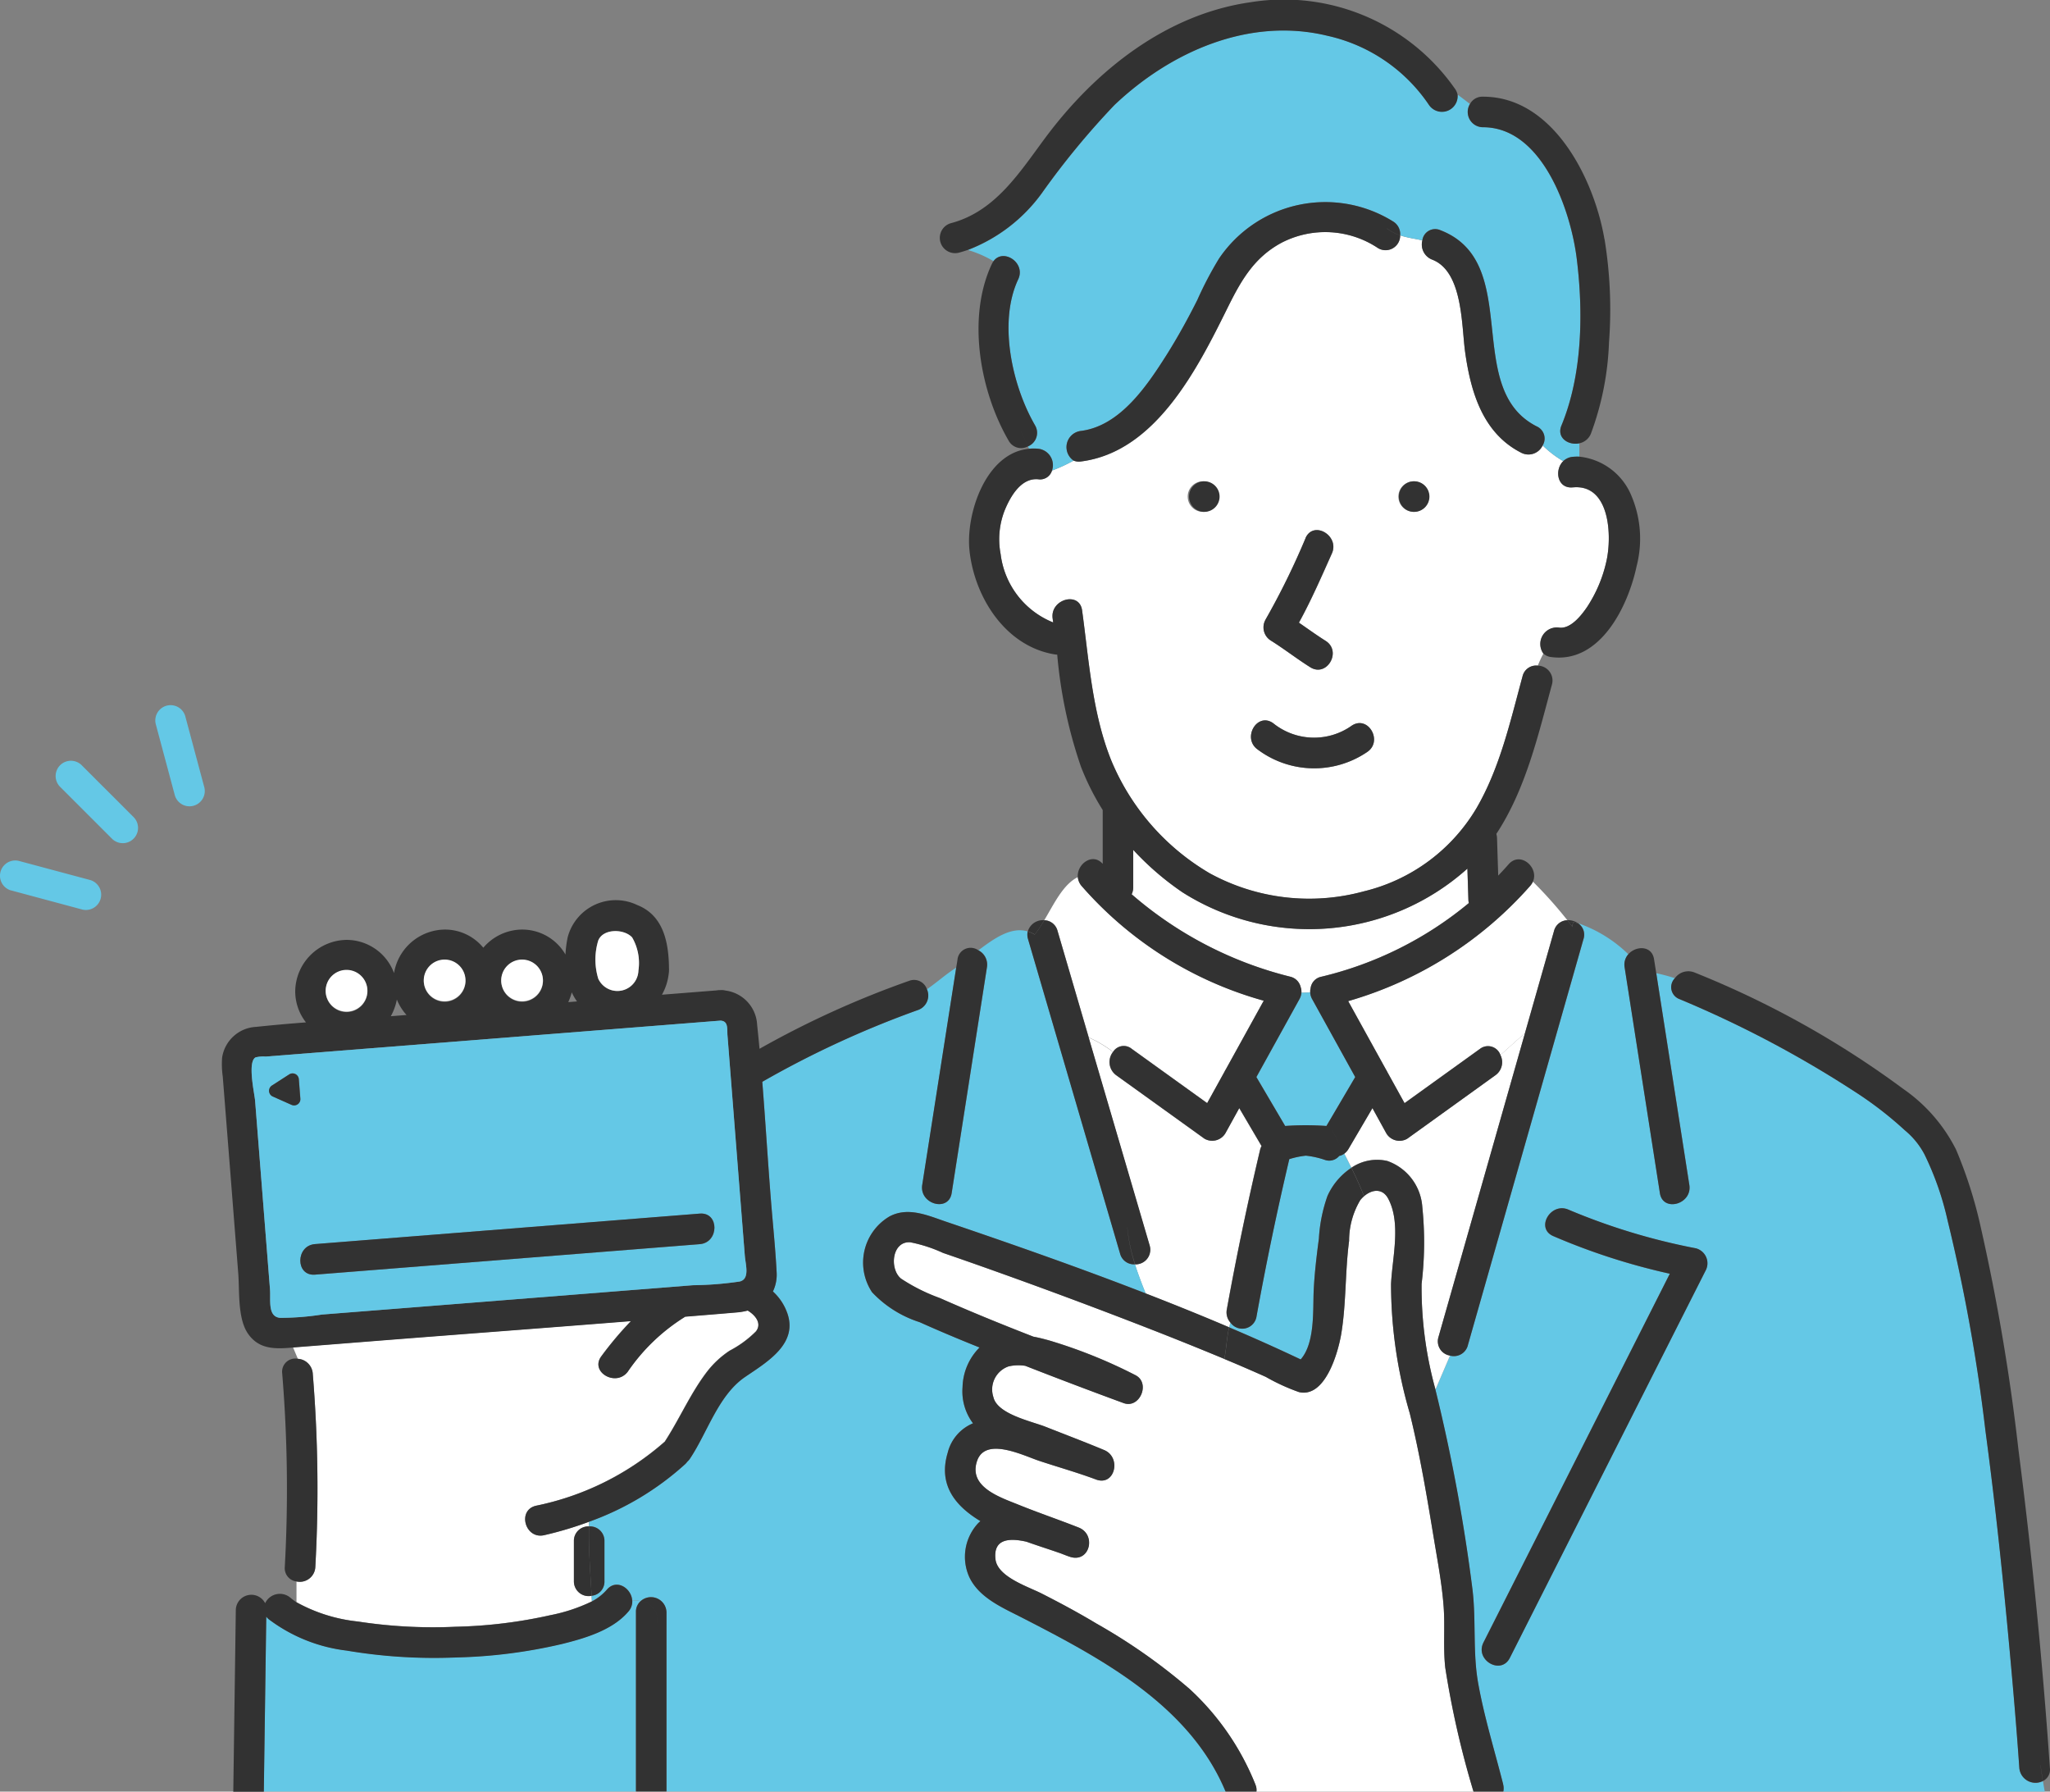 <svg id="Group_8340" data-name="Group 8340" xmlns="http://www.w3.org/2000/svg" xmlns:xlink="http://www.w3.org/1999/xlink" width="130.651" height="114.164" viewBox="0 0 130.651 114.164">
  <rect x="0" y="0" width="130.651" height="114.164" fill="#808080" stroke="none"/>
  <defs>
    <clipPath id="clip-path">
      <rect id="Rectangle_162" data-name="Rectangle 162" width="130.651" height="114.164" fill="none"/>
    </clipPath>
  </defs>
  <g id="Group_176" data-name="Group 176" clip-path="url(#clip-path)">
    <path id="Path_449" data-name="Path 449" d="M4.251,56.084,7.59,59.422a.974.974,0,0,0,1.377-1.377L5.628,54.707a.974.974,0,0,0-1.377,1.377" transform="translate(-0.437 -5.962)" fill="#64c8e6"/>
    <path id="Path_450" data-name="Path 450" d="M11.142,51.661l1.222,4.56a.974.974,0,0,0,1.877-.517l-1.222-4.56a.974.974,0,0,0-1.877.517" transform="translate(-1.217 -5.526)" fill="#64c8e6"/>
    <path id="Path_451" data-name="Path 451" d="M.687,63.475,5.247,64.7a.974.974,0,0,0,.517-1.877L1.2,61.6a.974.974,0,0,0-.517,1.877Z" transform="translate(0 -6.742)" fill="#64c8e6"/>
    <path id="Path_452" data-name="Path 452" d="M49.946,93.772a3.951,3.951,0,0,1-.669.116c-1.1.094-2.208.183-3.311.274A12.2,12.2,0,0,0,42.3,97.67a1.052,1.052,0,0,1-.294.267c-.81.5-2.048-.366-1.387-1.252a22.234,22.234,0,0,1,1.888-2.242c-5.543.445-11.09.854-16.634,1.292l-4.631.366-.267.022c.1.245.2.486.306.729a1.016,1.016,0,0,1,.947.925,89.871,89.871,0,0,1,.165,12.34.988.988,0,0,1-1.2.923v1.323A10.248,10.248,0,0,0,25.1,113.59a31.5,31.5,0,0,0,6.243.334,30.535,30.535,0,0,0,6.022-.735,10.816,10.816,0,0,0,2.654-.88c-.006-.118-.013-.238-.02-.356a.939.939,0,0,1-1.129-.929v-2.55a.918.918,0,0,1,.895-.94c.023,0,.045,0,.068,0,0-.1.007-.2.011-.3a22.671,22.671,0,0,1-2.867.858c-1.222.279-1.738-1.6-.517-1.877a17.779,17.779,0,0,0,8.126-4.027.941.941,0,0,1,.072-.061c.058-.089.113-.178.169-.267.864-1.379,1.525-2.884,2.52-4.185a5.98,5.98,0,0,1,1.455-1.35,6.83,6.83,0,0,0,1.666-1.223c.4-.5-.028-1.038-.525-1.334" transform="translate(-2.297 -10.269)" fill="#fff"/>
    <path id="Path_453" data-name="Path 453" d="M92.394,69.637a.853.853,0,0,1,.685-.742,23.07,23.07,0,0,0,9.4-4.694,1.072,1.072,0,0,1-.028-.213q-.032-.992-.063-1.984a15.091,15.091,0,0,1-18.155,1.514,18.21,18.21,0,0,1-3.144-2.709V63.2a.982.982,0,0,1-.1.441A24.354,24.354,0,0,0,91.1,68.895a.884.884,0,0,1,.66.659.87.87,0,0,1,.048.363c.189,0,.375-.009.559-.025a.876.876,0,0,1,.022-.255" transform="translate(-8.869 -6.659)" fill="#fff"/>
    <path id="Path_454" data-name="Path 454" d="M93.35,71.01c-.184.016-.37.025-.559.025a.994.994,0,0,1-.127.407l-2.744,4.965,1.834,3.117a18.513,18.513,0,0,1,2.63,0l1.834-3.117-2.744-4.965a.982.982,0,0,1-.123-.432" transform="translate(-9.847 -7.776)" fill="#64c8e6"/>
    <path id="Path_455" data-name="Path 455" d="M100.916,123.492a58.25,58.25,0,0,1-1.8-7.9c-.143-1.3-.008-2.6-.105-3.907-.107-1.425-.375-2.834-.609-4.244-.451-2.718-.891-5.38-1.549-8.059a29.277,29.277,0,0,1-1.192-8.233c.075-1.671.653-3.855-.178-5.432-.363-.687-1.031-.6-1.538-.166.031.078.063.156.089.235-.03-.079-.062-.157-.089-.235a1.9,1.9,0,0,0-.243.25,5.05,5.05,0,0,0-.712,2.595c-.261,1.965-.178,3.973-.5,5.924-.19,1.148-1.005,4.1-2.692,3.714a12.889,12.889,0,0,1-2.121-.972q-1.059-.474-2.129-.925l-.509-.213a4.765,4.765,0,0,1-.148.566,4.765,4.765,0,0,0,.148-.566Q82.8,94.994,80.56,94.12q-4.882-1.914-9.822-3.675Q68.925,89.8,67.1,89.168a9.165,9.165,0,0,0-2.084-.676c-1.19-.078-1.336,1.729-.581,2.322A11.638,11.638,0,0,0,66.9,92.04c1.965.871,3.959,1.683,5.966,2.463.336.061.669.145,1,.239a32.014,32.014,0,0,1,5.5,2.212c.98.492.281,2.158-.75,1.781q-3.144-1.157-6.266-2.375a2.775,2.775,0,0,0-1.039.03,1.554,1.554,0,0,0-1,1.957l0,.012c.256,1.092,2.444,1.539,3.33,1.891,1.247.492,2.493.964,3.73,1.48,1.126.471.673,2.322-.517,1.877s-2.423-.787-3.631-1.192c-1.026-.344-3.426-1.548-3.953.012-.562,1.663,1.474,2.315,2.661,2.794,1.262.511,2.551.947,3.817,1.447,1.137.445.712,2.237-.517,1.877-.14-.041-.356-.125-.613-.226-.652-.229-1.418-.47-2.2-.749-1.132-.258-2.118-.167-1.974,1.115.127,1.13,2.08,1.747,2.95,2.191,1.189.606,2.356,1.231,3.5,1.919a36.888,36.888,0,0,1,5.921,4.16,16.664,16.664,0,0,1,4.192,6.079.887.887,0,0,1,.069.46Z" transform="translate(-7.006 -9.331)" fill="#fff"/>
    <path id="Path_456" data-name="Path 456" d="M80.31,73.7l4.809,3.46,1.105-2a.894.894,0,0,1,.076-.137l2.427-4.391a23.882,23.882,0,0,1-11.616-7.32,1,1,0,0,1-.233-.549c-.936.464-1.5,1.672-2.137,2.743a.9.9,0,0,1,.846.681l.73,2.493,1.258,4.3a7.352,7.352,0,0,1,1.545.917.8.8,0,0,1,1.1-.262.77.77,0,0,1,.089.063" transform="translate(-8.184 -6.873)" fill="#fff"/>
    <path id="Path_457" data-name="Path 457" d="M108.26,63.085a1.073,1.073,0,0,1-.173.267,24.486,24.486,0,0,1-11.6,7.345L98.9,75.066a.914.914,0,0,1,.073.133l1.106,2,4.809-3.46a.837.837,0,0,1,1.172.161.851.851,0,0,1,.126.24c.52-.463,1.041-.943,1.561-1.381l1.858-6.529a.9.9,0,0,1,.852-.684,27.431,27.431,0,0,0-2.2-2.462" transform="translate(-10.566 -6.908)" fill="#fff"/>
    <path id="Path_458" data-name="Path 458" d="M92.527,95.662c.931-1.048.771-3.2.831-4.408.054-1.1.186-2.2.331-3.295a9.731,9.731,0,0,1,.544-2.707,4.2,4.2,0,0,1,1.527-1.8q-.223-.45-.456-.9a.857.857,0,0,1-.325.145.828.828,0,0,1-.943.241,5.528,5.528,0,0,0-1.181-.259A5.439,5.439,0,0,0,91.8,82.9q-1.183,5.016-2.1,10.088a.92.92,0,0,1-1.647.329c-.03.1-.056.2-.079.3q2.3.984,4.558,2.045" transform="translate(-9.633 -9.04)" fill="#64c8e6"/>
    <path id="Path_459" data-name="Path 459" d="M86.867,92.709c.023-.1.049-.2.079-.3a.98.98,0,0,1-.23-.846q.923-5.1,2.113-10.139a1.021,1.021,0,0,1,.1-.267l-1.425-2.418-.883,1.6a.979.979,0,0,1-1.336.349l-5.621-4.046a1.04,1.04,0,0,1-.227-1.454l.02-.027a7.352,7.352,0,0,0-1.545-.917l3.878,13.252a.934.934,0,0,1-.628,1.161.924.924,0,0,1-.3.038c.2.623.436,1.247.684,1.858,1.792.7,3.565,1.411,5.319,2.159" transform="translate(-8.532 -8.13)" fill="#fff"/>
    <path id="Path_460" data-name="Path 460" d="M42.358,114.521a.971.971,0,0,1-.242.7c-1.02,1.2-2.807,1.716-4.274,2.078a32.758,32.758,0,0,1-6.723.849,33.553,33.553,0,0,1-6.96-.438,10.244,10.244,0,0,1-4.97-2,1.067,1.067,0,0,1-.154-.163L18.879,126.7H42.6V115.27a.9.9,0,0,1,.3-.705,2.415,2.415,0,0,0-.543-.044" transform="translate(-2.067 -12.541)" fill="#64c8e6"/>
    <path id="Path_461" data-name="Path 461" d="M82.724,121.45c-2.288-5.493-7.916-8.483-12.95-11.069-1.238-.636-2.751-1.261-3.384-2.6a3.146,3.146,0,0,1,.57-3.437,1.537,1.537,0,0,1,.138-.127c-1.611-.968-2.7-2.315-2.084-4.355a2.742,2.742,0,0,1,1.613-1.877,3.393,3.393,0,0,1-.666-2.306,3.7,3.7,0,0,1,1.083-2.525c-1.281-.516-2.557-1.046-3.816-1.613a7.151,7.151,0,0,1-3.033-1.907,3.411,3.411,0,0,1,.947-4.729c.059-.039.118-.076.179-.111,1.184-.617,2.424-.052,3.577.34,4.253,1.443,8.526,2.939,12.74,4.576-.248-.612-.485-1.23-.684-1.858a.911.911,0,0,1-.949-.682l-.73-2.493L70.139,67.127a.958.958,0,0,1-.021-.486c-1.081-.327-2.186.484-3.143,1.2a1.024,1.024,0,0,1,.546,1.08L65.274,83.311c-.193,1.236-2.069.712-1.877-.517L65.56,68.95c-.659.414-1.237.944-1.87,1.378a.979.979,0,0,1-.5,1.291.862.862,0,0,1-.1.038A62.14,62.14,0,0,0,53.2,76.22c.2,2.5.351,5.014.549,7.514.121,1.532.284,3.067.364,4.6a2.477,2.477,0,0,1-.235,1.247,3.373,3.373,0,0,1,.865,1.247c.832,2.048-1.219,3.232-2.638,4.2-1.7,1.163-2.395,3.527-3.506,5.193a1.076,1.076,0,0,1-.178.208,1.048,1.048,0,0,1-.134.153,18.247,18.247,0,0,1-6.118,3.669c0,.1-.008.2-.011.3a.922.922,0,0,1,.982.857c0,.028,0,.055,0,.083v2.55a.9.9,0,0,1-.817.929c.006.118.013.238.02.356a3.316,3.316,0,0,0,.947-.742c.623-.735,1.574-.089,1.619.679a2.441,2.441,0,0,1,.54.044.988.988,0,0,1,1.642.706v11.431Z" transform="translate(-4.617 -7.289)" fill="#64c8e6"/>
    <path id="Path_462" data-name="Path 462" d="M108.066,32.875c-.99.1-1.186-1.109-.608-1.671a6.746,6.746,0,0,1-1.308-1,1,1,0,0,1-1.321.487l-.036-.018c-2.454-1.24-3.22-3.86-3.581-6.395-.241-1.7-.131-5.157-2.106-5.916a1.028,1.028,0,0,1-.623-1.225c-.471-.11-.943-.16-1.414-.32a.931.931,0,0,1-1.425.8,6.055,6.055,0,0,0-6.127-.337c-1.774.948-2.6,2.443-3.457,4.167-1.9,3.842-4.577,9.178-9.341,9.775a.878.878,0,0,1-.461-.055,10.029,10.029,0,0,1-1.384.638.79.79,0,0,1-.879.552c-1.084-.1-1.763,1.086-2.126,1.959a5.03,5.03,0,0,0-.267,2.807,5.4,5.4,0,0,0,3.349,4.36c-.012-.089-.022-.17-.034-.255-.167-1.227,1.708-1.753,1.877-.517.437,3.2.644,6.536,1.854,9.563a15,15,0,0,0,6.283,7.2,13.214,13.214,0,0,0,9.817,1.146,11.475,11.475,0,0,0,7.188-5.309c1.492-2.572,2.155-5.544,2.928-8.387a.89.89,0,0,1,.972-.685,7.316,7.316,0,0,1,.356-.768,1.054,1.054,0,0,1,1-1.655c.742.1,1.437-.8,1.791-1.32a8.726,8.726,0,0,0,1.215-2.858c.377-1.589.272-4.992-2.134-4.758M84.542,34.434a.974.974,0,1,1,.931-.931.974.974,0,0,1-.931.931m3.94,6.875a47.624,47.624,0,0,0,2.556-5.2c.511-1.143,2.189-.151,1.68.98-.662,1.477-1.316,2.985-2.1,4.408.564.39,1.118.793,1.7,1.158,1.058.668.08,2.351-.98,1.681-.853-.534-1.649-1.158-2.5-1.692a.99.99,0,0,1-.348-1.336Zm6.477,8.431a6.008,6.008,0,0,1-6.972-.162c-1.015-.72-.041-2.4.98-1.68a4.149,4.149,0,0,0,5.007.162C95.024,47.36,96,49.052,94.959,49.739Zm2.956-15.306a.973.973,0,1,1,.985-.973A.974.974,0,0,1,97.916,34.434Z" transform="translate(-7.831 -1.818)" fill="#fff"/>
    <path id="Path_463" data-name="Path 463" d="M107.1,27.35c1.336-3.232,1.4-7.213.972-10.641-.383-3.06-2.2-8.378-5.99-8.363a.973.973,0,0,1-.813-1.482c-.26-.2-.521-.4-.786-.592a1,1,0,0,1-1.824.64,10.561,10.561,0,0,0-6.474-4.4C87.2,1.309,82.194,3.529,78.608,6.937a50.4,50.4,0,0,0-4.621,5.61,10.412,10.412,0,0,1-4.72,3.622,7.069,7.069,0,0,1,1.636.712c.618-.838,2.073.1,1.574,1.158-1.283,2.728-.386,6.787,1.069,9.295a.933.933,0,0,1-.316,1.281.973.973,0,0,1-.129.065l.067.15a3.142,3.142,0,0,1,.579,0,1.051,1.051,0,0,1,.933,1.157,1.035,1.035,0,0,1-.054.238,9.981,9.981,0,0,0,1.384-.638,1.039,1.039,0,0,1,.461-1.891c2.507-.314,4.228-2.9,5.464-4.845.712-1.129,1.36-2.3,1.959-3.5a22.938,22.938,0,0,1,1.382-2.633,8.176,8.176,0,0,1,11.1-2.363.937.937,0,0,1,.445.882c.471.159.943.209,1.414.32a.823.823,0,0,1,.92-.712.809.809,0,0,1,.224.061c5.313,2.042,1.385,10.1,6.152,12.507a.846.846,0,0,1,.423,1.12.9.9,0,0,1-.048.092,6.746,6.746,0,0,0,1.308,1,.99.99,0,0,1,.608-.275,3.141,3.141,0,0,1,.419-.01v-.853c-.679.148-1.473-.339-1.143-1.137" transform="translate(-7.585 -0.239)" fill="#64c8e6"/>
    <path id="Path_464" data-name="Path 464" d="M141.567,121.395q-.061-.334-.117-.668a1.035,1.035,0,0,1-1.5-.832c-.173-2.5-.389-5.006-.618-7.507-.427-4.669-.922-9.334-1.541-13.981a111.035,111.035,0,0,0-2.418-13.425,18.838,18.838,0,0,0-1.467-4.185,5.012,5.012,0,0,0-1.252-1.537,23.327,23.327,0,0,0-3.194-2.464,69.491,69.491,0,0,0-11.179-5.9A.811.811,0,0,1,118,69.569a10.766,10.766,0,0,0-1.191-.32l2.109,13.494c.191,1.227-1.684,1.752-1.877.517l-2.248-14.389a1,1,0,0,1,.234-.831,8.6,8.6,0,0,0-3.206-1.978.877.877,0,0,1,.351,1.011l-.922,3.238L104.8,92.955a.922.922,0,0,1-1.124.663l-.01,0-.934,2.179a111.886,111.886,0,0,1,2.363,12.755c.235,1.992.005,3.987.363,5.966.393,2.171,1.051,4.286,1.59,6.422a.982.982,0,0,1,.012.46Zm-35.777-9.5,1.541-3.047L117.667,88.4a41.4,41.4,0,0,1-7.434-2.4c-1.145-.5-.153-2.181.98-1.68a40.507,40.507,0,0,0,8.144,2.468.985.985,0,0,1,.67,1.222,1,1,0,0,1-.088.208L118.4,91.264l-10.93,21.622c-.563,1.115-2.242.128-1.678-.988" transform="translate(-11.25 -7.234)" fill="#64c8e6"/>
    <path id="Path_465" data-name="Path 465" d="M102.21,93.3l.922-3.238,4.588-16.118c-.52.438-1.041.918-1.561,1.381a1.018,1.018,0,0,1-.321,1.282l-5.621,4.046a.979.979,0,0,1-1.336-.349L98,78.7l-1.526,2.6a.99.99,0,0,1-.267.3q.234.453.456.9a2.9,2.9,0,0,1,2.285-.431,3.341,3.341,0,0,1,2.232,2.932,21.917,21.917,0,0,1-.045,4.9,24.312,24.312,0,0,0,.87,6.679l.014.063.934-2.179a.917.917,0,0,1-.768-1.046.867.867,0,0,1,.028-.125" transform="translate(-10.535 -8.097)" fill="#fff"/>
    <path id="Path_466" data-name="Path 466" d="M86.774,123.2a16.668,16.668,0,0,0-4.192-6.079,36.831,36.831,0,0,0-5.921-4.16c-1.143-.688-2.31-1.314-3.5-1.919-.87-.445-2.822-1.06-2.95-2.19-.145-1.281.842-1.372,1.974-1.115.787.279,1.553.519,2.2.749.259.1.473.185.613.226,1.23.356,1.655-1.425.517-1.877-1.265-.5-2.555-.936-3.817-1.447-1.187-.481-3.223-1.13-2.661-2.794.527-1.56,2.926-.356,3.953-.012,1.208.4,2.436.745,3.631,1.192s1.644-1.405.517-1.877c-1.234-.516-2.487-.988-3.73-1.48-.89-.352-3.075-.8-3.33-1.891a1.553,1.553,0,0,1,.981-1.965l.012,0a2.775,2.775,0,0,1,1.039-.03q3.116,1.22,6.266,2.375c1.031.378,1.734-1.287.75-1.781a31.941,31.941,0,0,0-5.5-2.212c-.329-.089-.662-.178-1-.239-2.007-.78-4-1.592-5.966-2.463A11.638,11.638,0,0,1,64.2,90.978c-.754-.593-.608-2.4.581-2.322a9.122,9.122,0,0,1,2.084.676q1.822.624,3.633,1.276,4.936,1.77,9.822,3.675,2.245.88,4.471,1.805c.135-.672.153-1.344.308-2.016-1.754-.75-3.527-1.464-5.31-2.155.328.808.671,1.6.962,2.4-.29-.8-.634-1.595-.962-2.4-4.215-1.636-8.488-3.133-12.74-4.576-1.152-.391-2.393-.956-3.577-.34a3.411,3.411,0,0,0-1.238,4.662c.035.061.072.12.111.179a7.151,7.151,0,0,0,3.033,1.907c1.259.566,2.534,1.1,3.816,1.613a3.7,3.7,0,0,0-1.083,2.525,3.389,3.389,0,0,0,.666,2.306,2.742,2.742,0,0,0-1.613,1.877c-.612,2.042.473,3.384,2.084,4.355-.046.041-.089.083-.138.127a3.146,3.146,0,0,0-.57,3.437c.631,1.336,2.143,1.959,3.384,2.6,5.034,2.582,10.662,5.575,12.95,11.069h1.971a.879.879,0,0,0-.074-.458" transform="translate(-6.765 -9.497)" fill="#323232"/>
    <path id="Path_467" data-name="Path 467" d="M95.723,83.566a4.2,4.2,0,0,0-1.527,1.8,9.732,9.732,0,0,0-.544,2.707c-.145,1.094-.277,2.192-.331,3.295-.06,1.212.1,3.359-.831,4.408q-2.255-1.069-4.558-2.043c-.155.672-.172,1.344-.308,2.016.17.071.34.141.509.213q1.069.453,2.129.925a12.889,12.889,0,0,0,2.121.972c1.686.388,2.5-2.566,2.692-3.714.322-1.95.242-3.958.5-5.924a5.05,5.05,0,0,1,.712-2.595,1.9,1.9,0,0,1,.243-.25c-.247-.623-.52-1.218-.811-1.809" transform="translate(-9.595 -9.151)" fill="#323232"/>
    <path id="Path_468" data-name="Path 468" d="M106.393,122.789c-.541-2.137-1.2-4.251-1.59-6.422-.356-1.98-.128-3.973-.363-5.966a111.884,111.884,0,0,0-2.363-12.755l-.473,1.1.473-1.1-.014-.063a24.308,24.308,0,0,1-.87-6.679,21.917,21.917,0,0,0,.045-4.9,3.343,3.343,0,0,0-2.232-2.932,2.907,2.907,0,0,0-2.285.431c.291.59.565,1.185.808,1.807.507-.435,1.175-.521,1.538.166.833,1.574.255,3.758.178,5.432a29.277,29.277,0,0,0,1.192,8.233c.66,2.679,1.1,5.343,1.549,8.059.234,1.411.5,2.817.609,4.244.1,1.3-.038,2.606.105,3.907a58.249,58.249,0,0,0,1.8,7.9h1.9a.985.985,0,0,0-.012-.464" transform="translate(-10.591 -9.089)" fill="#323232"/>
    <path id="Path_469" data-name="Path 469" d="M93.11,38.441a47.718,47.718,0,0,1-2.556,5.2.99.99,0,0,0,.349,1.336c.853.534,1.649,1.158,2.5,1.692,1.062.671,2.04-1.013.98-1.681-.58-.366-1.134-.768-1.7-1.158.784-1.425,1.439-2.931,2.1-4.408.51-1.135-1.167-2.128-1.678-.984" transform="translate(-9.902 -4.154)" fill="#323232"/>
    <path id="Path_470" data-name="Path 470" d="M89.959,53.406a6.008,6.008,0,0,0,6.972.162c1.039-.689.066-2.376-.98-1.68a4.149,4.149,0,0,1-5.007-.162c-1.024-.724-2,.959-.985,1.68" transform="translate(-9.804 -5.645)" fill="#323232"/>
    <path id="Path_471" data-name="Path 471" d="M86.03,36.387a.974.974,0,1,0-.931-.931.974.974,0,0,0,.931.931" transform="translate(-9.319 -3.771)" fill="#323232"/>
    <path id="Path_472" data-name="Path 472" d="M101.048,36.387a.974.974,0,1,0-.931-.931.974.974,0,0,0,.931.931" transform="translate(-10.963 -3.771)" fill="#323232"/>
    <path id="Path_473" data-name="Path 473" d="M143.145,120.078c.043.342.1.684.153,1.026a.811.811,0,0,0,.445-.832q-.7-10.142-2-20.244a132.013,132.013,0,0,0-2.416-14.257,28.342,28.342,0,0,0-1.563-4.9A10.365,10.365,0,0,0,134.4,77a59.447,59.447,0,0,0-13.292-7.415,1.053,1.053,0,0,0-1.265.356,14.21,14.21,0,0,1,3.056,1.471,14.21,14.21,0,0,0-3.056-1.471.81.81,0,0,0,0,1.147.8.8,0,0,0,.28.182,69.49,69.49,0,0,1,11.179,5.9,23.383,23.383,0,0,1,3.194,2.464,5.015,5.015,0,0,1,1.253,1.537,18.9,18.9,0,0,1,1.467,4.185,111.035,111.035,0,0,1,2.418,13.425c.623,4.647,1.114,9.313,1.541,13.981.229,2.5.445,5,.618,7.507a1.035,1.035,0,0,0,1.5.832c-.057-.339-.11-.682-.152-1.024" transform="translate(-13.098 -7.611)" fill="#323232"/>
    <path id="Path_474" data-name="Path 474" d="M116.09,35.283a4.045,4.045,0,0,0-3.363-2.606,3.142,3.142,0,0,0-.419.01.99.99,0,0,0-.608.275,3.884,3.884,0,0,0,.833.356,3.884,3.884,0,0,1-.833-.356c-.578.563-.381,1.768.608,1.671,2.4-.234,2.51,3.169,2.132,4.756a8.725,8.725,0,0,1-1.215,2.858c-.356.524-1.05,1.425-1.791,1.32a1.053,1.053,0,0,0-1,1.655c.112-.213.231-.419.35-.617-.119.2-.237.4-.35.617a.843.843,0,0,0,.485.222c3.127.439,4.911-3.223,5.454-5.775a7.014,7.014,0,0,0-.281-4.387" transform="translate(-12.071 -3.578)" fill="#323232"/>
    <path id="Path_475" data-name="Path 475" d="M74.613,65.848a1,1,0,0,0-1.053.712,1.857,1.857,0,0,1,.445.2,8.13,8.13,0,0,0,.607-.914" transform="translate(-8.055 -7.21)" fill="#323232"/>
    <path id="Path_476" data-name="Path 476" d="M79.9,85.419a10.778,10.778,0,0,0,.5,2.359.933.933,0,0,0,.966-.9.924.924,0,0,0-.038-.3L77.438,73.326a4.836,4.836,0,0,0-.465-.17,4.836,4.836,0,0,1,.465.17l-1.258-4.3-.73-2.493a.9.9,0,0,0-.846-.681,8.152,8.152,0,0,1-.61.914,2.451,2.451,0,0,1,.445.356,2.451,2.451,0,0,0-.445-.356c-.045.056-.09.111-.136.164.046-.053.092-.108.136-.164a1.857,1.857,0,0,0-.445-.2.958.958,0,0,0,.021.486L78.706,84.6l.73,2.493a.912.912,0,0,0,.949.682,10.734,10.734,0,0,1-.489-2.36" transform="translate(-8.052 -7.211)" fill="#323232"/>
    <path id="Path_477" data-name="Path 477" d="M105.6,45.928a3.637,3.637,0,0,0-.267,1.924,3.637,3.637,0,0,1,.267-1.924.89.89,0,0,0-.972.685c-.773,2.842-1.435,5.815-2.928,8.387a11.473,11.473,0,0,1-7.185,5.311A13.212,13.212,0,0,1,84.7,59.164a15,15,0,0,1-6.283-7.2C77.2,48.941,77,45.6,76.559,42.406c-.169-1.235-2.048-.712-1.877.517.012.089.022.17.034.255a5.4,5.4,0,0,1-3.349-4.356,5.03,5.03,0,0,1,.267-2.807c.363-.876,1.042-2.06,2.126-1.959a.791.791,0,0,0,.879-.552c-.281.111-.564.222-.839.339.275-.118.557-.228.839-.339A1.049,1.049,0,0,0,74,32.164a1.035,1.035,0,0,0-.238-.054,3.142,3.142,0,0,0-.579,0c.207.464.413.931.623,1.345-.207-.413-.413-.881-.623-1.345-2.761.251-4.053,4.15-3.8,6.5.325,2.981,2.3,6.1,5.446,6.607a1.127,1.127,0,0,0,.144.012,29.877,29.877,0,0,0,1.514,7.149,16.164,16.164,0,0,0,1.385,2.753v3.43c-.654-.745-1.664.028-1.586.854a2.079,2.079,0,0,1,1.6-.073,2.079,2.079,0,0,0-1.6.073,1,1,0,0,0,.233.549,23.882,23.882,0,0,0,11.616,7.32L85.71,71.675a.894.894,0,0,0-.076.137l-1.105,2-4.809-3.46a.8.8,0,0,0-1.128.112.875.875,0,0,0-.062.088,13.854,13.854,0,0,0,3.051,2.028,13.854,13.854,0,0,1-3.051-2.028,1.041,1.041,0,0,0,.183,1.461l.025.019,5.623,4.04a.979.979,0,0,0,1.336-.349l.883-1.6L88,76.543a1.022,1.022,0,0,0-.1.267q-1.19,5.041-2.113,10.139a.98.98,0,0,0,.23.846,3.9,3.9,0,0,1,.243-.623,3.9,3.9,0,0,0-.243.623.92.92,0,0,0,1.647-.329q.918-5.076,2.1-10.088a5.374,5.374,0,0,1,1.058-.222,5.529,5.529,0,0,1,1.181.259.828.828,0,0,0,.943-.241.857.857,0,0,0,.325-.145c-.256-.5-.52-1-.785-1.533.267.529.528,1.034.785,1.533a1,1,0,0,0,.267-.3l1.526-2.6.882,1.6a.979.979,0,0,0,1.336.349l5.621-4.046a1.018,1.018,0,0,0,.321-1.282c-.335.3-.669.589-1,.857.335-.267.669-.558,1-.857a.837.837,0,0,0-1.057-.53.819.819,0,0,0-.248.132l-4.809,3.46-1.106-2a.913.913,0,0,0-.073-.133l-2.414-4.369a24.484,24.484,0,0,0,11.6-7.345,1.073,1.073,0,0,0,.173-.267q-.367-.373-.739-.744.37.37.739.744c.4-.9-.8-1.966-1.549-1.11-.216.247-.437.486-.662.721q-.039-1.2-.076-2.389a1.041,1.041,0,0,0-.044-.267c1.87-2.841,2.661-6.271,3.543-9.513a.949.949,0,0,0-.653-1.173.968.968,0,0,0-.262-.037M93.841,66.734a7.16,7.16,0,0,0-2.746.015.973.973,0,0,0,.125.432l2.745,4.965L92.13,75.264a18.513,18.513,0,0,0-2.63,0l-1.834-3.117,2.744-4.965a.993.993,0,0,0,.126-.407,4.186,4.186,0,0,1-.588-.039,4.186,4.186,0,0,0,.588.039.87.87,0,0,0-.048-.363.884.884,0,0,0-.66-.659A24.354,24.354,0,0,1,79.717,60.5a.978.978,0,0,0,.1-.44v-2.39a18.172,18.172,0,0,0,3.144,2.709,15.091,15.091,0,0,0,18.155-1.514l.063,1.984a1.063,1.063,0,0,0,.028.213,23.07,23.07,0,0,1-9.4,4.694.853.853,0,0,0-.685.742.885.885,0,0,0-.021.256,7.147,7.147,0,0,1,2.747-.018Z" transform="translate(-7.594 -3.515)" fill="#323232"/>
    <path id="Path_478" data-name="Path 478" d="M68.255,68.545l-.089.545a4.3,4.3,0,0,1,1.363-.585,4.3,4.3,0,0,0-1.363.585L66,82.934c-.191,1.225,1.684,1.753,1.877.517l2.248-14.389a1.024,1.024,0,0,0-.546-1.08,10.65,10.65,0,0,1-1.027.718,10.65,10.65,0,0,0,1.027-.718.843.843,0,0,0-1.328.563" transform="translate(-7.226 -7.427)" fill="#323232"/>
    <path id="Path_479" data-name="Path 479" d="M112.526,65.987a.357.357,0,0,0-.15-.021c.051,0,.1.015.15.021" transform="translate(-12.306 -7.224)" fill="#323232"/>
    <path id="Path_480" data-name="Path 480" d="M112.5,65.974c-.05-.006-.1-.017-.149-.021a.351.351,0,0,1,.149.021c.119.016.236.036.349.062a1.115,1.115,0,0,0-.673-.191c.114.147.224.3.334.445-.077-.135.087-.266-.01-.316" transform="translate(-12.284 -7.21)" fill="#323232"/>
    <path id="Path_481" data-name="Path 481" d="M111.837,66.038c-.113-.026-.23-.046-.349-.062.1.05-.068.178.009.319l.037.049-.037-.049c-.11-.151-.22-.3-.334-.445a.9.9,0,0,0-.852.684l-1.858,6.529c.118-.1.237-.2.356-.292-.118.094-.237.192-.356.292L103.865,89.18l-.922,3.238a.918.918,0,0,0,.609,1.147.979.979,0,0,0,.134.03l.719-1.677-.719,1.677a.922.922,0,0,0,1.131-.65l0-.01,6.446-22.644.922-3.238a.878.878,0,0,0-.351-1.016" transform="translate(-11.268 -7.211)" fill="#323232"/>
    <path id="Path_482" data-name="Path 482" d="M112.554,66.349a.219.219,0,0,0,.037.049Z" transform="translate(-12.325 -7.266)" fill="#323232"/>
    <path id="Path_483" data-name="Path 483" d="M118.287,69.442a9.894,9.894,0,0,0-1.009-.156,9.894,9.894,0,0,1,1.009.156l-.14-.89c-.14-.89-1.163-.865-1.643-.313a6.682,6.682,0,0,0,1.358.858,6.682,6.682,0,0,1-1.358-.858,1,1,0,0,0-.233.831l2.248,14.389c.192,1.234,2.069.712,1.877-.517Z" transform="translate(-12.731 -7.43)" fill="#323232"/>
    <path id="Path_484" data-name="Path 484" d="M119.721,89.016a40.477,40.477,0,0,1-8.139-2.465c-1.136-.5-2.127,1.176-.98,1.68a41.4,41.4,0,0,0,7.434,2.4L107.7,111.083l-1.541,3.047c-.564,1.116,1.115,2.1,1.68.98L118.763,93.5l1.541-3.047a.984.984,0,0,0-.369-1.343.924.924,0,0,0-.214-.091" transform="translate(-11.613 -9.468)" fill="#323232"/>
    <path id="Path_485" data-name="Path 485" d="M96.75,16.14a2.968,2.968,0,0,0,.843.441.937.937,0,0,0-.445-.882,8.176,8.176,0,0,0-11.1,2.363A22.938,22.938,0,0,0,84.666,20.7c-.6,1.193-1.247,2.368-1.959,3.5-1.236,1.948-2.957,4.531-5.464,4.845a1.039,1.039,0,0,0-.461,1.891,2.913,2.913,0,0,0,1.282-1.358,2.913,2.913,0,0,1-1.282,1.358.878.878,0,0,0,.461.055c4.764-.6,7.438-5.932,9.341-9.775.854-1.724,1.683-3.218,3.457-4.167a6.055,6.055,0,0,1,6.127.337.931.931,0,0,0,1.425-.8,2.968,2.968,0,0,1-.844-.439" transform="translate(-8.358 -1.584)" fill="#323232"/>
    <path id="Path_486" data-name="Path 486" d="M100.26,6.034a5.842,5.842,0,0,0-1.973-1.015,5.842,5.842,0,0,1,1.973,1.015.979.979,0,0,0-.142-.342A13.3,13.3,0,0,0,87.073.141C81.673.907,77.175,4.5,74,8.759c-1.657,2.226-3.2,4.726-6.055,5.469a.974.974,0,0,0,.517,1.877c.2-.052.392-.113.582-.178a6.753,6.753,0,0,0-.93-.2,6.753,6.753,0,0,1,.93.2,10.412,10.412,0,0,0,4.72-3.622A50.313,50.313,0,0,1,78.382,6.7c3.585-3.408,8.6-5.627,13.573-4.421a10.563,10.563,0,0,1,6.474,4.4,1,1,0,0,0,1.831-.638" transform="translate(-7.365 0)" fill="#323232"/>
    <path id="Path_487" data-name="Path 487" d="M109.088,28.968c-4.767-2.4-.84-10.465-6.152-12.507a.823.823,0,0,0-1.143.651l.078.019-.078-.019a1.028,1.028,0,0,0,.623,1.225c1.975.76,1.865,4.216,2.106,5.916.356,2.533,1.126,5.154,3.581,6.395a1,1,0,0,0,1.339-.434c.006-.012.012-.023.018-.036-.405-.383-.786-.793-1.168-1.175.381.381.763.793,1.168,1.175a.847.847,0,0,0-.372-1.211" transform="translate(-11.143 -1.795)" fill="#323232"/>
    <path id="Path_488" data-name="Path 488" d="M113.755,15.985C113.1,12.166,110.49,6.9,106,6.919a.89.89,0,0,0-.813.465,12.188,12.188,0,0,0,1.329.923,12.188,12.188,0,0,1-1.329-.923A.974.974,0,0,0,106,8.866c3.794-.015,5.61,5.3,5.99,8.363.428,3.425.366,7.409-.972,10.641-.33.8.463,1.285,1.143,1.135a1.014,1.014,0,0,0,.735-.618,18.561,18.561,0,0,0,1.151-5.808,27.714,27.714,0,0,0-.287-6.594" transform="translate(-11.502 -0.758)" fill="#323232"/>
    <path id="Path_489" data-name="Path 489" d="M73.631,29.1c-1.456-2.508-2.354-6.567-1.069-9.295.5-1.061-.957-2-1.574-1.158a8.037,8.037,0,0,1,.939.645,8.037,8.037,0,0,0-.939-.645,1.092,1.092,0,0,0-.106.178c-1.6,3.4-.767,8.1,1.069,11.26a.909.909,0,0,0,1.232.366l0,0c-.16-.356-.321-.712-.482-1.037.16.321.321.676.482,1.037a.933.933,0,0,0,.514-1.216.951.951,0,0,0-.068-.134" transform="translate(-7.669 -2.006)" fill="#323232"/>
    <path id="Path_490" data-name="Path 490" d="M60.815,70.1a4.911,4.911,0,0,1-1.051.568,4.911,4.911,0,0,0,1.051-.568.864.864,0,0,0-1.086-.558l-.032.011a59.545,59.545,0,0,0-9.552,4.337q-.071-.765-.152-1.531a2.315,2.315,0,0,0-2.013-2.18,1,1,0,0,0-.34-.029,1.09,1.09,0,0,0-.222.018l-3.492.276a3.559,3.559,0,0,0,.434-1.352,1.086,1.086,0,0,0,.016-.186,1.268,1.268,0,0,0,0-.142c-.018-1.611-.333-3.365-2.013-4.03a3.169,3.169,0,0,0-4.444,2.048,7.245,7.245,0,0,0-.142,1.1,3.182,3.182,0,0,0-2.761-1.59,3.269,3.269,0,0,0-2.475,1.158,3.156,3.156,0,0,0-2.46-1.158,3.319,3.319,0,0,0-3.23,2.772,3.228,3.228,0,0,0-3.021-2.114,3.317,3.317,0,0,0-3.276,3.277,3.2,3.2,0,0,0,.686,1.98c-1.057.081-2.112.172-3.163.285a2.305,2.305,0,0,0-2.183,1.964,5.653,5.653,0,0,0,.042,1.208l.453,5.737.534,6.8c.089,1.123-.051,2.86.616,3.834.721,1.053,1.809.98,2.883.89a4.352,4.352,0,0,1-.364-1.614,4.352,4.352,0,0,0,.364,1.614l.267-.022,4.631-.366c5.543-.438,11.089-.85,16.634-1.292a22.233,22.233,0,0,0-1.888,2.242c-.663.886.577,1.746,1.387,1.251a1.052,1.052,0,0,0,.294-.267,12.2,12.2,0,0,1,3.665-3.508c1.1-.089,2.208-.178,3.311-.274a3.95,3.95,0,0,0,.669-.116c.5.3.921.83.525,1.336A6.813,6.813,0,0,1,48.25,93.13,5.962,5.962,0,0,0,46.8,94.48c-.995,1.3-1.656,2.8-2.52,4.185-.056.089-.111.178-.169.267-.024.02-.048.039-.072.061a17.779,17.779,0,0,1-8.133,4.013c-1.221.279-.7,2.156.517,1.877a22.671,22.671,0,0,0,2.867-.858c.009-.219.02-.438.037-.658-.017.219-.028.439-.037.658a18.239,18.239,0,0,0,6.118-3.669,1.1,1.1,0,0,0,.134-.153,1.046,1.046,0,0,0,.178-.208c1.11-1.665,1.8-4.03,3.506-5.193,1.419-.968,3.473-2.153,2.638-4.2a3.373,3.373,0,0,0-.865-1.247,2.477,2.477,0,0,0,.235-1.247c-.079-1.534-.243-3.07-.364-4.6-.2-2.5-.349-5.01-.549-7.514a62.175,62.175,0,0,1,9.889-4.563.98.98,0,0,0,.647-1.225c-.011-.035-.024-.069-.038-.1M39.878,66.96c.325-.743,1.644-.718,2.146-.165a3.247,3.247,0,0,1,.4,2.11,1.341,1.341,0,0,1-2.558.522,4.167,4.167,0,0,1,.008-2.468Zm-1.7,3.332a3.446,3.446,0,0,0,.336.58l-.558.044a3.618,3.618,0,0,0,.223-.624Zm-1.833-.728a1.33,1.33,0,1,1-1.33-1.331,1.33,1.33,0,0,1,1.33,1.331Zm-4.936,0a1.33,1.33,0,1,1-1.327-1.328A1.33,1.33,0,0,1,31.4,69.564Zm-4.376,1.191a3.29,3.29,0,0,0,.614.98l-1,.079a3.629,3.629,0,0,0,.385-1.06Zm-1.875-.534a1.33,1.33,0,1,1-1.33-1.33,1.33,1.33,0,0,1,1.33,1.33Zm23.717,18.5a21.854,21.854,0,0,1-2.972.235l-5.406.427L27.475,90.41l-5.219.412a17.391,17.391,0,0,1-2.66.21c-.813-.067-.595-1.14-.649-1.818l-.458-5.794L18,77.2c-.037-.463-.5-2.468.028-2.761a2.066,2.066,0,0,1,.649-.052l1.494-.118,4.9-.387,22.107-1.747.461-.037c.534.012.428.54.459.931l.163,2.067.5,6.363q.223,2.812.445,5.622c.053.578.34,1.492-.334,1.644Z" transform="translate(-1.739 -7.059)" fill="#323232"/>
    <path id="Path_491" data-name="Path 491" d="M42.038,109.226a.918.918,0,0,0-.962.872c0,.023,0,.045,0,.068v2.554a.938.938,0,0,0,1.129.929c-.085-1.476-.2-2.949-.167-4.422" transform="translate(-4.498 -11.961)" fill="#323232"/>
    <path id="Path_492" data-name="Path 492" d="M42.154,109.226c-.037,1.473.083,2.946.167,4.419a.9.9,0,0,0,.817-.929v-2.55a.921.921,0,0,0-.9-.941c-.028,0-.055,0-.083,0" transform="translate(-4.615 -11.961)" fill="#323232"/>
    <path id="Path_493" data-name="Path 493" d="M42.118,114.4a3.329,3.329,0,0,0-.952.17,3.329,3.329,0,0,1,.952-.17c-.045-.769-1-1.414-1.619-.679a3.3,3.3,0,0,1-.947.742c.032.623.056,1.24.056,1.86,0-.623-.023-1.24-.056-1.86a10.816,10.816,0,0,1-2.654.88,30.535,30.535,0,0,1-6.022.735,31.5,31.5,0,0,1-6.243-.334,10.264,10.264,0,0,1-3.906-1.226,4.05,4.05,0,0,1-.4-.3,1.037,1.037,0,0,0-1.6.356.991.991,0,0,0-1.87.413q-.08,5.8-.161,11.6h1.947l.155-11.153a1.067,1.067,0,0,0,.154.163,10.252,10.252,0,0,0,4.97,2,33.553,33.553,0,0,0,6.96.438,32.758,32.758,0,0,0,6.723-.849c1.468-.362,3.256-.876,4.274-2.078a.974.974,0,0,0,.246-.7" transform="translate(-1.828 -12.417)" fill="#323232"/>
    <path id="Path_494" data-name="Path 494" d="M45.813,114.538a1.213,1.213,0,0,1,1.065,1.345,1.286,1.286,0,0,1-.026.144,1.213,1.213,0,0,0-.895-1.463,1.111,1.111,0,0,0-.144-.026.9.9,0,0,0-.3.705v11.431h1.947V115.246a.987.987,0,0,0-1.642-.708" transform="translate(-4.983 -12.515)" fill="#323232"/>
    <path id="Path_495" data-name="Path 495" d="M32.988,70.031a1.33,1.33,0,1,0-1.3,1.3,1.33,1.33,0,0,0,1.3-1.3" transform="translate(-3.321 -7.527)" fill="#fff"/>
    <path id="Path_496" data-name="Path 496" d="M38.53,70.031a1.33,1.33,0,1,0-1.3,1.3,1.33,1.33,0,0,0,1.3-1.3" transform="translate(-3.928 -7.527)" fill="#fff"/>
    <path id="Path_497" data-name="Path 497" d="M42.806,67.195a4.164,4.164,0,0,0-.008,2.468,1.341,1.341,0,0,0,2.558-.522,3.252,3.252,0,0,0-.4-2.11c-.5-.552-1.818-.578-2.146.165" transform="translate(-4.667 -7.296)" fill="#fff"/>
    <path id="Path_498" data-name="Path 498" d="M25.967,70.77a1.33,1.33,0,1,0-1.3,1.3,1.33,1.33,0,0,0,1.3-1.3" transform="translate(-2.552 -7.608)" fill="#fff"/>
    <path id="Path_499" data-name="Path 499" d="M22.143,98.156a1.016,1.016,0,0,0-.947-.925,4.927,4.927,0,0,1,.5,1.939,4.927,4.927,0,0,0-.5-1.939.837.837,0,0,0-1,.925,89.871,89.871,0,0,1,.165,12.34.851.851,0,0,0,.75.923.99.99,0,0,0,1.175-.76,1.008,1.008,0,0,0,.021-.163,89.872,89.872,0,0,0-.165-12.34" transform="translate(-2.211 -10.645)" fill="#323232"/>
    <path id="Path_500" data-name="Path 500" d="M46.133,89.893a21.854,21.854,0,0,0,2.972-.235c.674-.151.383-1.069.337-1.641Q49.22,85.2,49,82.395l-.5-6.363-.163-2.067c-.031-.391.071-.919-.459-.931l-.461.036L25.3,74.819l-4.9.387-1.494.118a2.066,2.066,0,0,0-.649.052c-.527.292-.066,2.3-.028,2.761l.492,6.225q.228,2.9.458,5.794c.053.679-.164,1.752.649,1.818a17.389,17.389,0,0,0,2.66-.21l5.219-.412,13.015-1.03ZM20.56,78.4l-1.2-.534a.4.4,0,0,1-.055-.7l1.105-.712a.4.4,0,0,1,.549.118.4.4,0,0,1,.062.185l.1,1.247a.4.4,0,0,1-.557.394m1.484,10.824c-1.247.1-1.24-1.848,0-1.947l3.066-.243,21.461-1.7c1.247-.1,1.24,1.848,0,1.947l-3.065.243Z" transform="translate(-1.972 -7.998)" fill="#64c8e6"/>
    <path id="Path_501" data-name="Path 501" d="M21.152,77.173a.4.4,0,0,0-.612-.3l-1.105.712a.4.4,0,0,0-.118.549.391.391,0,0,0,.174.149l1.2.534a.4.4,0,0,0,.524-.2.391.391,0,0,0,.033-.191Z" transform="translate(-2.108 -8.411)" fill="#323232"/>
    <path id="Path_502" data-name="Path 502" d="M46.951,86.841l-21.461,1.7-3.066.243c-1.24.1-1.247,2.048,0,1.947l21.461-1.7,3.065-.243c1.24-.1,1.252-2.049,0-1.947" transform="translate(-2.353 -9.509)" fill="#323232"/>
  </g>
</svg>
